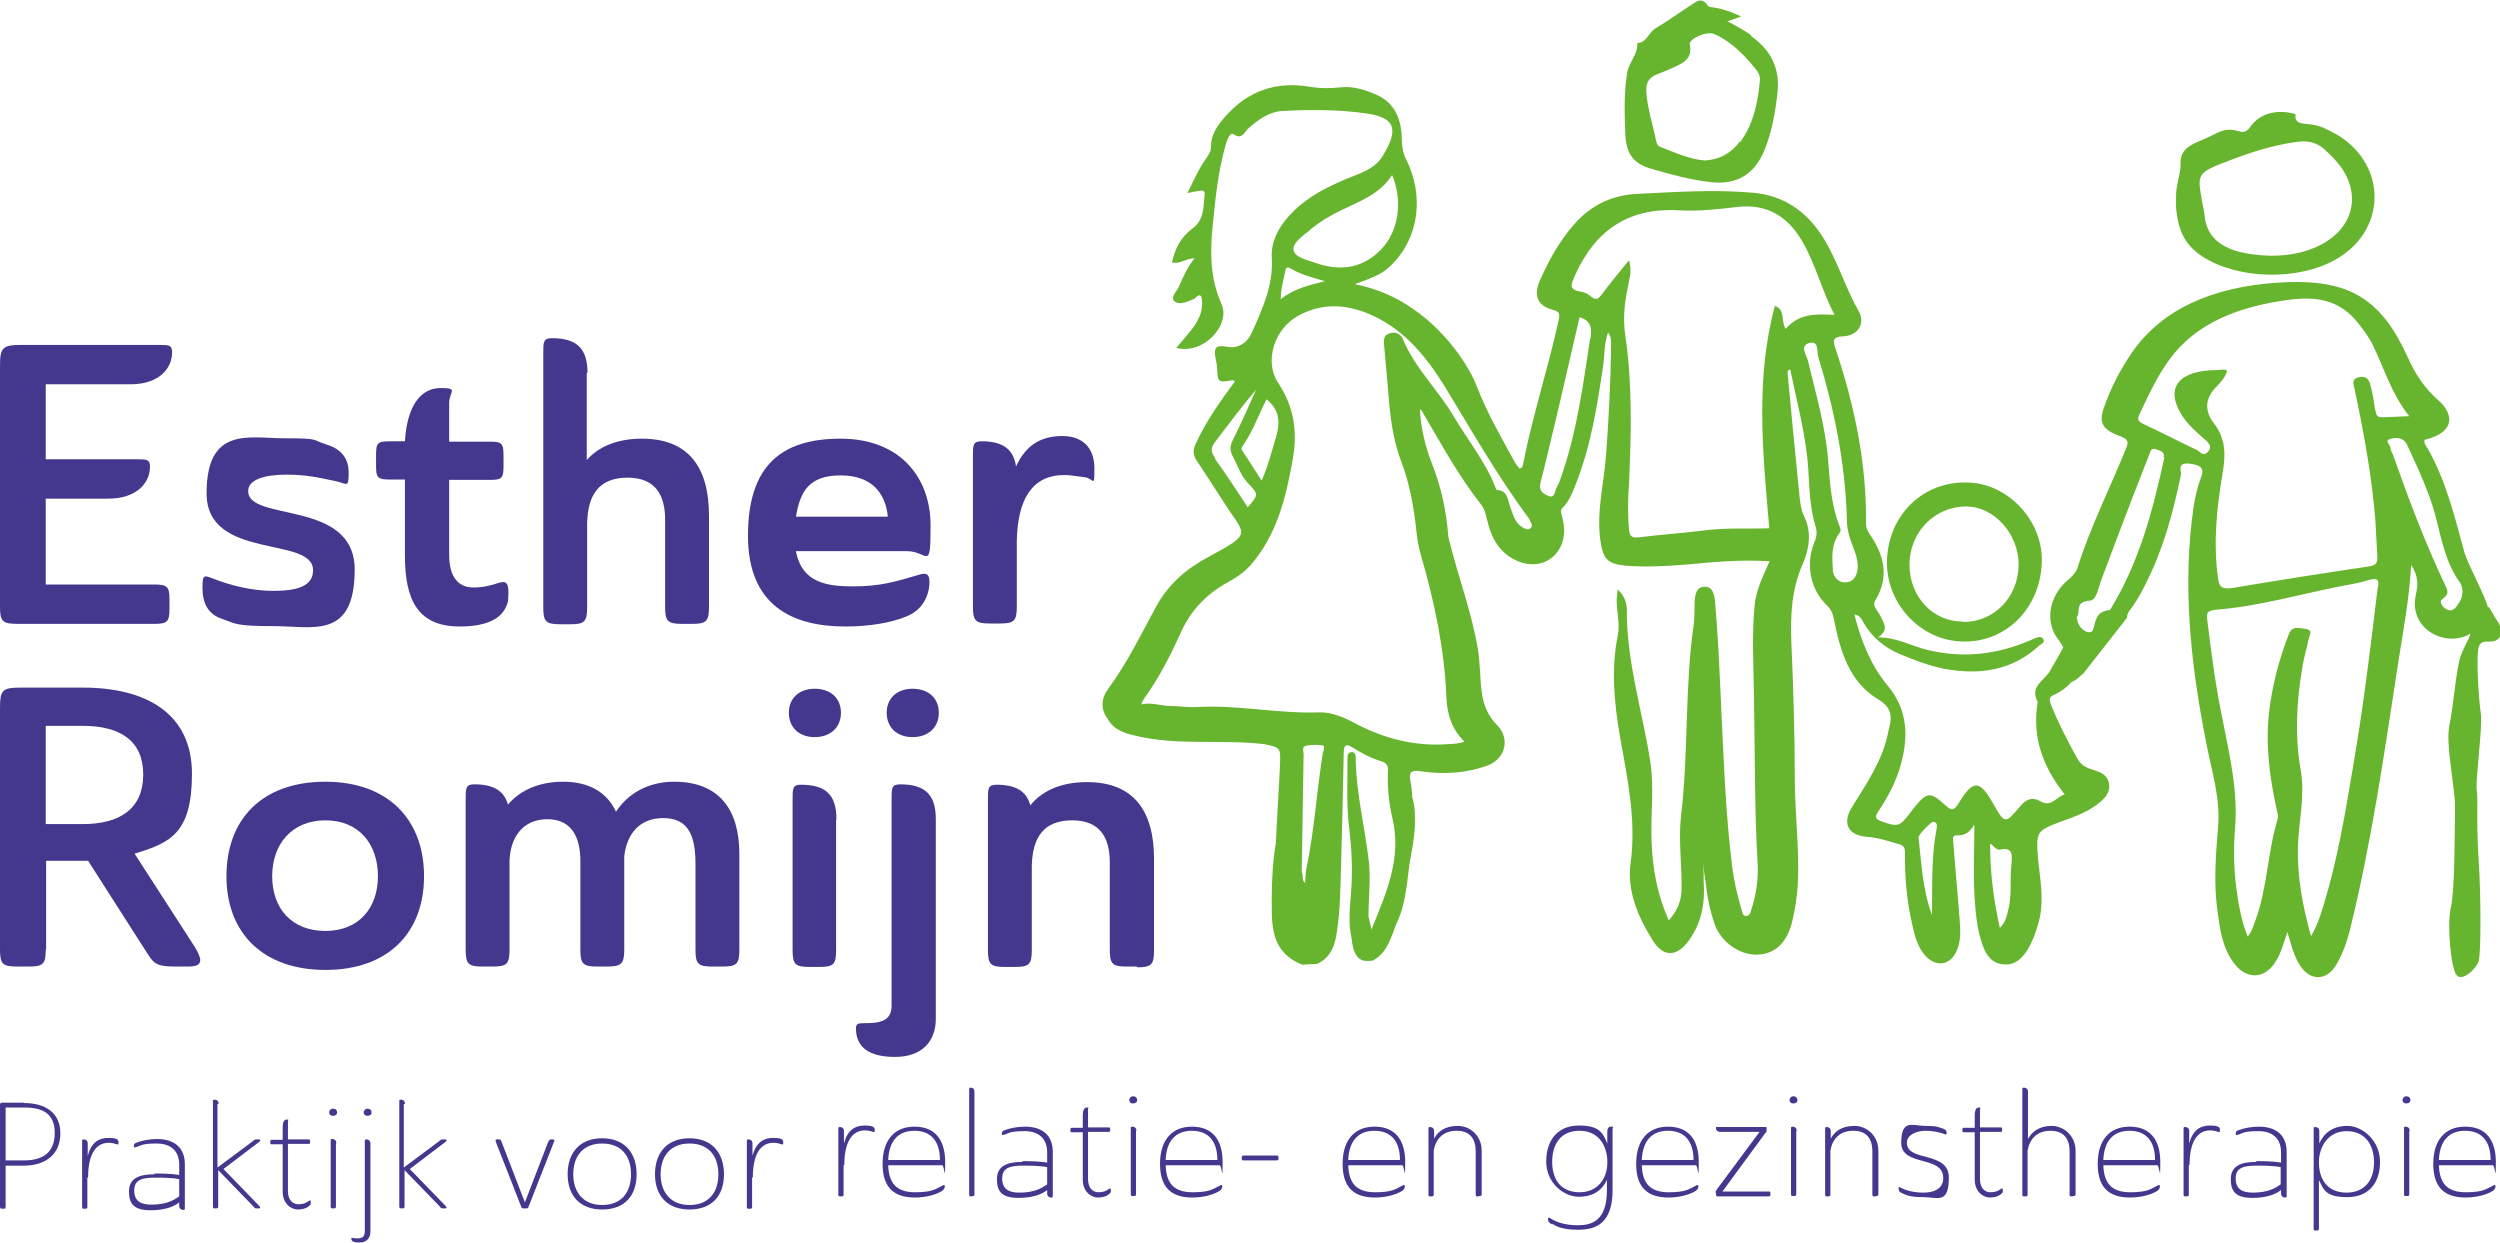 <?xml version="1.0" encoding="UTF-8"?>
<svg id="Laag_1" xmlns="http://www.w3.org/2000/svg" version="1.1" viewBox="0 0 666.8 331.5">
  <!-- Generator: Adobe Illustrator 30.0.0, SVG Export Plug-In . SVG Version: 2.1.1 Build 123)  -->
  <defs>
    <style>
      .st0 {
        fill: #44388e;
      }

      .st1 {
        fill: #67b42e;
      }
    </style>
  </defs>
  <path class="st0" d="M0,161.9v-64.4c0-4.7.7-5.5,5.5-5.5h36.8c2.8,0,3.6,0,3.6,2,0,4.2-3.4,8.5-11.1,8.5H12.2v20h24.2c2.7,0,3.6,0,3.6,2,0,4.2-3.4,8.5-11.2,8.5H12.2v22.9h29c3.4,0,4,.6,4,3.9v2.7c0,3.3-.6,3.9-4,3.9H4.6C.7,166.4,0,165.7,0,161.9"/>
  <path class="st0" d="M66.2,131c0,8.3,28.4,2.1,28.4,20.9s-11.2,15.1-21.6,15.1-10.2-.7-13.4-1.8c-4.3-1.3-5.6-4.5-5.6-8.5s.5-3.2,4.1-1.9c3.3,1.2,8.8,2.8,14.8,2.8s10.6-1.1,10.6-5.5c0-9.3-28.4-2.5-28.4-20.5s11.3-14.7,20.8-14.7,7.2.4,11,1.6c3.4,1,6.1,3.1,6.1,7.6s-.5,2.7-4.1,2.1c-3.9-.8-7-1.6-12.6-1.6s-10.1,1.3-10.1,4.3"/>
  <path class="st0" d="M119.8,107.6v10.2h10.9c3.1,0,3.6.4,3.6,3.7v2.8c0,3.2-.4,3.7-3.6,3.7h-10.9v20c0,7.7,4.1,8.7,6.5,8.7s4.6-.5,6.9-1.3c1.7-.4,2.4-.1,2.4,2.7s-.3,3-.9,4.3c-1.6,2.9-5.4,4.7-12.1,4.7-11.1,0-14.6-7-14.6-18.9v-20.3h-4c-3.3,0-3.7-.5-3.7-3.7v-2.8c0-3.3.4-3.7,3.7-3.7h4c.6-9.9,4.5-14.2,9.5-14.2s2.3.9,2.3,4"/>
  <path class="st0" d="M156.5,99.4v23.3c2.9-3.3,7.7-5.7,14.7-5.7,12.5,0,17.9,7.7,17.9,20.5v24.4c0,3.8-.7,4.5-4.5,4.5h-2.7c-3.8,0-4.5-.7-4.5-4.5v-23.3c0-6.3-2.4-11.2-10-11.2s-10.6,4.5-10.8,12.1v22.5c0,3.8-.7,4.5-4.5,4.5h-2.7c-3.8,0-4.5-.7-4.5-4.5v-67.8c0-3,0-4,2.3-4,6.7,0,9.5,2.8,9.5,9.3"/>
  <path class="st0" d="M212.3,147.1c1.6,8.2,8,9.3,15.2,9.3s11.2-1.2,17.6-3.1c2.2-.7,2.8,0,2.8,1.9,0,3.8-2,7.6-6.1,9.2-4,1.7-10,2.7-16.3,2.7-14.2,0-26-5.6-26-24.2s8.8-25.9,24.7-25.9,24,10.4,24,23.1-.7,6.9-6.3,6.9h-29.7ZM212.3,137.8h24.5c-.6-6.1-4.1-11-12.6-11s-10.8,4.4-11.9,11"/>
  <path class="st0" d="M271.2,144.4v17.4c0,3.8-.7,4.5-4.5,4.5h-2.7c-3.8,0-4.5-.7-4.5-4.5v-40.1c0-3,0-4,2.3-4,5.7,0,8.5,2.1,9.2,6.7,2.8-6.1,7.1-8.1,12.4-8.1s8.5,3.1,8.5,8.6-.2,2.7-2.5,2.4c-2.6-.3-3.8-.6-5.5-.6-8.7,0-12.5,6.6-12.7,17.6"/>
  <path class="st0" d="M12.2,253.3c0,3.8-.7,4.5-4.5,4.5h-3.2c-3.8,0-4.5-.7-4.5-4.5v-64.5c0-4.7.6-5.4,5.4-5.4h16.7c16.9,0,29.1,6.9,29.1,23s-6,18.4-15.3,21.3l16.2,25.1c.8,1.4,1.3,2.5,1.3,3.3,0,1.2-1,1.7-3.3,1.7h-2.9c-4.9,0-6-.4-7.9-3.5l-15.8-24.7h-11.2v23.6ZM12.2,193.5v26.3h9.9c10,0,16.1-4.2,16.1-13.2s-6.1-13-16.1-13h-9.9Z"/>
  <path class="st0" d="M86.8,208.5c16.6,0,26.3,10,26.3,25.2s-9.7,25-26.3,25-26.4-9.8-26.4-25,9.5-25.2,26.4-25.2M86.8,248.3c8.8,0,14-6,14-14.6s-5.1-14.9-14-14.9-14.2,6.3-14.2,14.9,5.2,14.6,14.2,14.6"/>
  <path class="st0" d="M135.4,214.7c3-3.6,7.9-6.2,14.8-6.2s11.7,2.8,14.1,8c3-4.6,8.3-8,15.5-8,12,0,17.4,7.4,17.4,19.3v25.5c0,3.8-.7,4.5-4.5,4.5h-2.7c-3.8,0-4.5-.7-4.5-4.5v-22.9c0-7.5-1.9-12.2-8.6-12.2s-9.8,4.7-10.4,10.2v24.9c0,3.8-.8,4.5-4.6,4.5h-2.6c-3.8,0-4.5-.7-4.5-4.5v-23.6c0-6.2-2.2-11.2-8.8-11.2s-9.9,4.9-10.1,11.1v23.7c0,3.8-.7,4.5-4.5,4.5h-2.7c-3.8,0-4.5-.7-4.5-4.5v-40.1c0-3,0-4,2.3-4,5.1,0,8,1.7,9,5.5"/>
  <path class="st0" d="M217.3,183.7c4.2,0,7,2.5,7,6.4s-2.8,6.5-7,6.5-6.9-2.6-6.9-6.5,2.8-6.4,6.9-6.4M223,218.6v34.8c0,3.8-.6,4.5-4.5,4.5h-2.6c-3.8,0-4.5-.7-4.5-4.5v-40.1c0-3,0-4,2.2-4,6.8,0,9.5,2.8,9.5,9.3"/>
  <path class="st0" d="M228.3,274.4c0-1.3.4-1.5,2.3-1.5,3.6,0,7.2-.3,7.2-4.6v-55.1c0-3,0-4,2.3-4,6.7,0,9.5,2.8,9.5,9.3v53.2c0,6.1-3.7,10.2-10.9,10.2s-10.4-2.8-10.4-7.6M243.4,183.7c4.2,0,7,2.5,7,6.4s-2.8,6.5-7,6.5-6.9-2.6-6.9-6.5,2.8-6.4,6.9-6.4"/>
  <path class="st0" d="M303.2,257.8h-2.7c-3.8,0-4.5-.7-4.5-4.5v-23.3c0-6.3-2.4-11.2-10-11.2s-10.6,4.5-10.8,12.1v22.5c0,3.8-.7,4.5-4.5,4.5h-2.7c-3.8,0-4.5-.7-4.5-4.5v-40.1c0-3,0-4,2.3-4,5.1,0,8,1.7,9,5.5,2.9-3.6,7.8-6.2,15.1-6.2,12.5,0,17.9,7.7,17.9,20.5v24.4c0,3.8-.7,4.5-4.5,4.5"/>
  <path class="st0" d="M6.4,294.2c5.6,0,9.7,2.5,9.7,8.1s-4,8.6-9.7,8.6H1.5v10.9c0,.4,0,.6-.5.6h-.4c-.4,0-.6-.1-.6-.6v-27.1c0-.4.1-.6.6-.6h5.9ZM1.5,295.4v14.1h5c4.9,0,8.1-2.1,8.1-7.3s-3.2-6.8-8.1-6.8H1.5Z"/>
  <path class="st0" d="M23.3,314.1v7.7c0,.5-.1.6-.6.6h-.2c-.5,0-.6,0-.6-.6v-17.3c0-.4,0-.6.3-.6.8,0,1.2.4,1.2,1.1v3.3c.9-3.5,2.9-4.8,5.5-4.8s2.7.6,2.7,1.2,0,.6-.4.5c-.7-.2-1.3-.4-2.2-.4-3.7,0-5.5,3.5-5.5,9.2"/>
  <path class="st0" d="M41.2,313c1.6,0,4.5,0,6.6.4v-2.7c0-3.6-2.1-5.7-6-5.7s-4.1.5-5.3.9c-.8.2-.8.2-.8-.1,0-.7.2-.9.9-1.1,1.3-.5,3.3-.9,5.3-.9,4.8,0,7.4,2.5,7.4,6.7v11.6c0,.4,0,.6-.3.6-.8,0-1.2-.4-1.2-1.1v-.9c-1,.8-3.2,2.1-7.6,2.1s-5.8-1.6-5.8-5,2.5-4.6,6.8-4.6M47.8,314.5c-2-.4-4.8-.4-6.4-.4-3.4,0-5.6.5-5.6,3.4s1.8,3.8,4.6,3.8c4.3,0,6.2-1.4,7.4-2.2v-4.6Z"/>
  <path class="st0" d="M58,294.5v16.9l9.4-7c.4-.4.6-.5,1-.5h.6c.4,0,.6.2.2.6l-9.6,7.3,9.6,9.9c.3.4.3.6-.2.6h-.5c-.4,0-.6,0-.8-.4l-9.5-9.8v9.6c0,.5-.1.6-.6.6h-.2c-.5,0-.6,0-.6-.6v-27.8c0-.4,0-.6.3-.6.8,0,1.2.4,1.2,1.1"/>
  <path class="st0" d="M76.8,299.1v4.8h5.4c.4,0,.5,0,.5.5v.2c0,.5-.1.5-.5.5h-5.4v12.6c0,2.5,1.4,3.5,2.8,3.5s2.1-.4,2.8-.9c.3-.2.5-.2.5.3s0,.6-.2.8c-.6.7-1.7,1.2-3.3,1.2s-4-1.4-4-4.8v-12.6h-2.8c-.4,0-.5,0-.5-.5v-.2c0-.4.1-.5.5-.5h2.8v-3.2c0-1.6.4-2.2,1.1-2.2s.3,0,.3.6"/>
  <path class="st0" d="M88.8,295.7c.7,0,1.1.4,1.1,1s-.4.9-1.1.9-1-.4-1-.9.4-1,1-1M89.6,305v16.7c0,.5-.1.6-.6.6h-.2c-.5,0-.6,0-.6-.6v-17.3c0-.4,0-.6.3-.6.8,0,1.2.4,1.2,1.1"/>
  <path class="st0" d="M93.7,330.4c0-.5.2-.1,1.6-.1s2-.5,2-2v-23.8c0-.4,0-.6.3-.6.8,0,1.2.4,1.2,1.1v23.4c0,1.8-1,3-2.8,3s-2.3-.3-2.3-1.1M98,295.7c.7,0,1.1.4,1.1,1s-.4.9-1.1.9-1-.4-1-.9.5-1,1-1"/>
  <path class="st0" d="M107.7,294.5v16.9l9.4-7c.4-.4.6-.5,1-.5h.6c.4,0,.6.2.2.6l-9.6,7.3,9.6,9.9c.3.4.3.6-.2.6h-.5c-.4,0-.6,0-.8-.4l-9.5-9.8v9.6c0,.5-.1.6-.6.6h-.2c-.5,0-.6,0-.6-.6v-27.8c0-.4,0-.6.3-.6.8,0,1.2.4,1.2,1.1"/>
  <path class="st0" d="M146.2,304.6c.3-.6.4-.7.9-.7h.3c.5,0,.6.2.3.8l-6.7,17.1c-.1.4-.2.5-.7.5h-.6c-.4,0-.6-.1-.7-.5l-6.7-17.1c-.2-.6-.2-.8.3-.8h.4c.4,0,.6,0,.8.7l6.2,16.1,6.2-16.1Z"/>
  <path class="st0" d="M160.6,303.6c5.9,0,9.2,3.8,9.2,9.6s-3.3,9.4-9.2,9.4-9.2-3.7-9.2-9.4,3.2-9.6,9.2-9.6M160.6,321.4c5.1,0,7.7-3.3,7.7-8.2s-2.6-8.2-7.7-8.2-7.7,3.4-7.7,8.2,2.7,8.2,7.7,8.2"/>
  <path class="st0" d="M183.9,303.6c5.9,0,9.2,3.8,9.2,9.6s-3.3,9.4-9.2,9.4-9.2-3.7-9.2-9.4,3.2-9.6,9.2-9.6M183.9,321.4c5.1,0,7.7-3.3,7.7-8.2s-2.6-8.2-7.7-8.2-7.7,3.4-7.7,8.2,2.7,8.2,7.7,8.2"/>
  <path class="st0" d="M200.6,314.1v7.7c0,.5-.1.6-.6.6h-.2c-.5,0-.6,0-.6-.6v-17.3c0-.4,0-.6.3-.6.8,0,1.2.4,1.2,1.1v3.3c.9-3.5,2.9-4.8,5.5-4.8s2.7.6,2.7,1.2,0,.6-.4.5c-.7-.2-1.3-.4-2.2-.4-3.7,0-5.5,3.5-5.5,9.2"/>
  <path class="st0" d="M225,310.8v7.7c0,.5-.1.6-.6.6h-.2c-.5,0-.6,0-.6-.6v-17.3c0-.4,0-.6.3-.6.8,0,1.2.4,1.2,1.1v3.3c.9-3.5,2.9-4.8,5.5-4.8s2.7.6,2.7,1.2,0,.6-.4.5c-.7-.2-1.3-.4-2.2-.4-3.7,0-5.5,3.5-5.5,9.2"/>
  <path class="st0" d="M236.9,310.6c.1,5.2,2.4,7.4,7.2,7.4s5.6-1,7.3-1.8c.4-.2.6-.2.6.2s-.2,1-1,1.4c-1.4.8-3.9,1.6-7,1.6-5.8,0-8.6-2.9-8.6-9s3-9.9,8.5-9.9,8.2,3.5,8.2,9.5-.2.8-.8.8h-14.4ZM236.9,309.4h13.8c0-4.9-2.3-7.8-6.8-7.8s-6.8,2.9-7,7.8"/>
  <path class="st0" d="M259.3,319.1h-.2c-.5,0-.6,0-.6-.6v-27.8c0-.4,0-.6.3-.6.8,0,1.1.4,1.1,1.1v27.2c0,.5,0,.6-.6.6"/>
  <path class="st0" d="M272.7,309.7c1.6,0,4.5,0,6.6.4v-2.7c0-3.6-2.1-5.7-6-5.7s-4.1.5-5.3.9c-.8.2-.8.2-.8-.1,0-.7.2-.9.9-1.1,1.3-.5,3.3-.9,5.3-.9,4.8,0,7.4,2.5,7.4,6.7v11.6c0,.4,0,.6-.3.6-.8,0-1.2-.4-1.2-1.1v-.9c-1,.8-3.2,2.1-7.6,2.1s-5.8-1.6-5.8-5,2.5-4.6,6.8-4.6M279.3,311.3c-2-.4-4.8-.4-6.4-.4-3.4,0-5.6.5-5.6,3.4s1.8,3.8,4.6,3.8c4.3,0,6.2-1.4,7.4-2.2v-4.6Z"/>
  <path class="st0" d="M290.2,295.9v4.8h5.4c.4,0,.5,0,.5.5v.2c0,.5-.1.5-.5.5h-5.4v12.6c0,2.5,1.4,3.5,2.8,3.5s2.1-.4,2.8-.9c.3-.2.5-.2.5.3s0,.6-.2.8c-.6.7-1.7,1.2-3.3,1.2s-4-1.4-4-4.8v-12.6h-2.8c-.4,0-.5,0-.5-.5v-.2c0-.4.1-.5.5-.5h2.8v-3.2c0-1.6.4-2.2,1.1-2.2s.3,0,.3.6"/>
  <path class="st0" d="M302.2,292.4c.7,0,1.1.4,1.1,1s-.4.9-1.1.9-1-.4-1-.9.4-1,1-1M303,301.7v16.7c0,.5-.1.6-.6.6h-.2c-.5,0-.6,0-.6-.6v-17.3c0-.4,0-.6.3-.6.8,0,1.2.4,1.2,1.1"/>
  <path class="st0" d="M310.9,310.6c.1,5.2,2.4,7.4,7.2,7.4s5.6-1,7.3-1.8c.4-.2.6-.2.6.2s-.2,1-1,1.4c-1.4.8-3.9,1.6-7,1.6-5.8,0-8.6-2.9-8.6-9s3-9.9,8.5-9.9,8.2,3.5,8.2,9.5-.2.8-.8.8h-14.4ZM310.9,309.4h13.8c0-4.9-2.3-7.8-6.8-7.8s-6.8,2.9-7,7.8"/>
  <path class="st0" d="M341,308.8v.2c0,.4-.1.5-.7.5h-8.4c-.6,0-.7,0-.7-.5v-.2c0-.5.1-.6.7-.6h8.4c.6,0,.7,0,.7.6"/>
  <path class="st0" d="M359.6,310.6c.1,5.2,2.4,7.4,7.2,7.4s5.6-1,7.3-1.8c.4-.2.6-.2.6.2s-.2,1-1,1.4c-1.4.8-3.9,1.6-7,1.6-5.8,0-8.6-2.9-8.6-9s3-9.9,8.5-9.9,8.2,3.5,8.2,9.5-.2.8-.8.8h-14.4ZM359.6,309.4h13.8c0-4.9-2.3-7.8-6.8-7.8s-6.8,2.9-7,7.8"/>
  <path class="st0" d="M394.4,319.1h-.2c-.5,0-.6,0-.6-.6v-11.4c0-3.2-1.4-5.5-5.1-5.5s-5.6,2.3-6.1,5.3v11.6c0,.5-.1.6-.6.6h-.2c-.5,0-.6,0-.6-.6v-17.3c0-.4,0-.6.3-.6.8,0,1.2.4,1.2,1.1v2c1-1.9,2.9-3.4,6.3-3.4s6.4,2.7,6.4,6.6v11.5c0,.5-.1.6-.6.6"/>
  <path class="st0" d="M414,326.6c-.9-.5-1.1-.8-1.1-1.4s.2-.5.7-.2c1.3.8,3.5,1.8,7.2,1.8s7.8-1.1,7.8-9.4v-2.7c-1.2,2.6-3.5,4.5-7.5,4.5s-8.7-3.7-8.7-9.4,3.1-9.6,8.7-9.6,6.4,2,7.6,4.8v-3.1c0-1,.3-1.4,1.1-1.4s.3.1.3.8v16.2c0,9.1-4.8,10.5-9.2,10.5s-5.9-1-6.9-1.6M428.7,310.4v-1c-.2-4-2.4-7.8-7.4-7.8s-7.3,3.5-7.3,8.3,2.4,8.1,7.3,8.1,7.3-3.7,7.4-7.6"/>
  <path class="st0" d="M437.9,310.6c.1,5.2,2.4,7.4,7.2,7.4s5.6-1,7.3-1.8c.4-.2.6-.2.6.2s-.2,1-1,1.4c-1.4.8-3.9,1.6-7,1.6-5.8,0-8.6-2.9-8.6-9s3-9.9,8.5-9.9,8.2,3.5,8.2,9.5-.2.8-.8.8h-14.4ZM437.9,309.4h13.8c0-4.9-2.3-7.8-6.8-7.8s-6.8,2.9-7,7.8"/>
  <path class="st0" d="M457.6,318.2c0-.4,0-.6.2-.8l11.5-15.5h-10.3c-1,0-1.3-.5-1.3-1s0-.3.4-.3h12.7c.4,0,.4,0,.4.4v.2c0,.3,0,.6-.2.8l-11.6,15.8h12.1c.6,0,.7,0,.7.4v.4c0,.4,0,.5-.7.5h-13.1c-.6,0-.7,0-.7-.5v-.4Z"/>
  <path class="st0" d="M478.3,292.4c.7,0,1.1.4,1.1,1s-.4.9-1.1.9-1-.4-1-.9.4-1,1-1M479.1,301.7v16.7c0,.5-.1.6-.6.6h-.2c-.5,0-.6,0-.6-.6v-17.3c0-.4,0-.6.3-.6.8,0,1.2.4,1.2,1.1"/>
  <path class="st0" d="M500.2,319.1h-.2c-.5,0-.6,0-.6-.6v-11.4c0-3.2-1.4-5.5-5.1-5.5s-5.6,2.3-6.1,5.3v11.6c0,.5-.1.6-.6.6h-.2c-.5,0-.6,0-.6-.6v-17.3c0-.4,0-.6.3-.6.8,0,1.2.4,1.2,1.1v2c1-1.9,2.9-3.4,6.3-3.4s6.4,2.7,6.4,6.6v11.5c0,.5-.1.6-.6.6"/>
  <path class="st0" d="M508.6,304.8c0,5.2,11.2,2.1,11.2,9.3s-3.1,5.2-6.7,5.2-4.6-.5-5.9-1.1c-.6-.3-.8-.6-.8-1.2s0-.5.8-.1c1.4.7,3.5,1.2,5.8,1.2s5.3-.7,5.3-3.9c0-6.2-11.2-2.9-11.2-9.4s3.1-4.5,6.4-4.5,3.3.3,4.7.7c.8.3,1,.6,1,1.2s-.2.4-.8.2c-1-.3-2.5-.8-4.8-.8s-5,1-5,3.2"/>
  <path class="st0" d="M528.1,295.9v4.8h5.4c.4,0,.5,0,.5.5v.2c0,.5-.1.5-.5.5h-5.4v12.6c0,2.5,1.4,3.5,2.8,3.5s2.1-.4,2.8-.9c.3-.2.5-.2.5.3s0,.6-.2.8c-.6.7-1.7,1.2-3.3,1.2s-4-1.4-4-4.8v-12.6h-2.8c-.4,0-.5,0-.5-.5v-.2c0-.4.1-.5.5-.5h2.8v-3.2c0-1.6.4-2.2,1.1-2.2s.3,0,.3.6"/>
  <path class="st0" d="M552.8,319.1h-.2c-.5,0-.6,0-.6-.6v-11.4c0-3.2-1.4-5.5-5.1-5.5s-5.6,2.3-6.1,5.3v11.6c0,.5-.1.6-.6.6h-.2c-.5,0-.6,0-.6-.6v-27.8c0-.4,0-.6.3-.6.8,0,1.2.4,1.2,1.1v12.6c1-1.9,3-3.5,6.3-3.5s6.4,2.7,6.4,6.6v11.5c0,.5-.1.6-.6.6"/>
  <path class="st0" d="M561,310.6c.1,5.2,2.4,7.4,7.2,7.4s5.6-1,7.3-1.8c.4-.2.6-.2.6.2s-.2,1-1,1.4c-1.4.8-3.9,1.6-7,1.6-5.8,0-8.6-2.9-8.6-9s3-9.9,8.5-9.9,8.2,3.5,8.2,9.5-.2.8-.8.8h-14.4ZM561,309.4h13.8c0-4.9-2.3-7.8-6.8-7.8s-6.8,2.9-7,7.8"/>
  <path class="st0" d="M583.8,310.8v7.7c0,.5-.1.6-.6.6h-.2c-.5,0-.6,0-.6-.6v-17.3c0-.4,0-.6.3-.6.8,0,1.2.4,1.2,1.1v3.3c.9-3.5,2.9-4.8,5.5-4.8s2.7.6,2.7,1.2,0,.6-.4.5c-.7-.2-1.3-.4-2.2-.4-3.7,0-5.5,3.5-5.5,9.2"/>
  <path class="st0" d="M601.8,309.7c1.6,0,4.5,0,6.6.4v-2.7c0-3.6-2.1-5.7-6-5.7s-4.1.5-5.3.9c-.8.2-.8.2-.8-.1,0-.7.2-.9.9-1.1,1.3-.5,3.3-.9,5.3-.9,4.8,0,7.4,2.5,7.4,6.7v11.6c0,.4,0,.6-.3.6-.8,0-1.2-.4-1.2-1.1v-.9c-1,.8-3.2,2.1-7.6,2.1s-5.8-1.6-5.8-5,2.5-4.6,6.8-4.6M608.3,311.3c-2-.4-4.8-.4-6.4-.4-3.4,0-5.6.5-5.6,3.4s1.8,3.8,4.6,3.8c4.3,0,6.2-1.4,7.4-2.2v-4.6Z"/>
  <path class="st0" d="M618.5,315v12.6c0,.5-.1.6-.6.6h-.2c-.5,0-.6,0-.6-.6v-26.4c0-.4,0-.6.3-.6.8,0,1.2.4,1.2,1.1v3.3c1.2-2.7,3.5-4.7,7.5-4.7s8.7,3.9,8.7,9.6-3.1,9.4-8.7,9.4-6.3-1.8-7.5-4.4M625.8,318.1c5,0,7.4-3.4,7.4-8.1s-2.4-8.3-7.3-8.3-7.4,4.1-7.4,8.3,2,8.1,7.4,8.1"/>
  <path class="st0" d="M641.8,292.4c.7,0,1.1.4,1.1,1s-.4.9-1.1.9-1-.4-1-.9.4-1,1-1M642.6,301.7v16.7c0,.5-.1.6-.6.6h-.2c-.5,0-.6,0-.6-.6v-17.3c0-.4,0-.6.3-.6.8,0,1.2.4,1.2,1.1"/>
  <path class="st0" d="M650.5,310.6c.1,5.2,2.4,7.4,7.2,7.4s5.6-1,7.3-1.8c.4-.2.6-.2.6.2s-.2,1-1,1.4c-1.4.8-3.9,1.6-7,1.6-5.8,0-8.6-2.9-8.6-9s3-9.9,8.5-9.9,8.2,3.5,8.2,9.5-.2.8-.8.8h-14.4ZM650.5,309.4h13.8c0-4.9-2.3-7.8-6.8-7.8s-6.8,2.9-7,7.8"/>
  <path class="st1" d="M467.1,9.4c-1.9-1.3-3.9-2.5-6.4-3.7,1.4-.5,2.3-.8,3.7-1.3-2.5-1.2-4.5-1.9-6.7-2.3-.8-.2-1.9-.1-2.2-.6-1.7-2.5-3.1-1-4.7,0-3.1,2-6.1,4.2-9.3,6.1-1.8,1.1-2.3,3.8-4.8,3.9.2,3-2.2,5-2.7,7.9-.9,5.5-.7,11-.5,16.5.3,5.3,2.2,7.8,7.2,9.2,5.2,1.5,10.3,2.9,15.7,3.5,6.8.7,11.5-2,14.2-8.5,2-4.9,2.9-10.1,3.5-15.4.7-6.6-1.9-11.5-7.1-15.1M464,37.8c-2.3,3.1-5.4,4.8-9.3,5-4.1-.3-7.9-2.1-11.8-3.6-.6-.2-1-.7-1.1-1.3-.9-4.5-2.4-8.9-2.7-13.5-.1-2.2.6-3.7,2.7-4.5,1.8-.7,3.5-1.4,5.2-2.2,2.4-1.1,4.4-2.4,3.7-5.8-.3-1.6,4.5-3.7,6.6-2.8,4.8,2.2,8.3,5.9,11.5,10,.4.6.7,1.6.6,2.3-.5,5.9-1.7,11.6-5.2,16.4"/>
  <path class="st1" d="M525,128.7c-11.9-.5-21.3,8.5-21.7,20.7-.4,11.4,8.8,21.4,20,21.7,11.7.4,20.9-8.8,21.3-21.2.3-10.9-8.8-20.8-19.5-21.2M523.6,165.8c-8.1,0-14.3-6.6-14.3-15.2,0-8.7,6.8-15.6,15.2-15.5,7.4,0,14,7.4,13.9,15.6-.1,8.6-6.5,15.2-14.8,15.2"/>
  <path class="st1" d="M620.1,34.2c-.8-.3-1.7-.6-2.5-.8-2.2-.6-5.9.2-5.3-2.9,0-.1-.9-.3-1.4-.4-4.4-.8-8,.4-10.3,3.2-.8,1-1.5,2.4-3.5,1.7-3-1-4.9,0-7.1,1.1-3.7,2-8.6,2.6-8.4,7.5.1,2.6-1.2,5.6-1.2,8.5,0,1.1,0,2.3,0,3.4.5,4.8,1.6,9.4,7,12.9,9.6,6.2,25.6,6.5,35.6.8,14.8-8.4,13.6-28-2.9-34.9M605.3,68.2c-8.8-.3-16.6-2.5-17.3-10.8-.1-1.3-.5-2.6-.7-3.9-1.3-7.3-1.3-7.4,7.6-10.8,5.5-2.1,11.1-3.9,17.3-4.8,3.1-.5,5.5,0,7.5,1.7,4.4,3.8,7.4,7.9,7.6,13,.4,9.1-9.1,15.8-21.9,15.6"/>
  <path class="st1" d="M349.5,61.2c2.6-2.1,5.4-3.8,8.4-5.2,4.9-2.4,10.1-4.2,13.4-9.3,2.9,6.8,1.8,14.9-2.9,19.8-5,5.2-11.1,5.9-17.6,3.6-2.2-.8-5.5-1.4-5.8-3.5-.2-1.9,2.6-3.8,4.5-5.3M342.8,72.3c.2-1.4.9-1,1.6-.6,2.7,1.6,5.6,2.3,9,3.3-4.2,1.1-8.2,1.9-11.8,4.8,0-3,.8-5.2,1.2-7.5M340.2,117c-1.1,3.7-2,7.4-3.7,11.2-1.8-2.8-3.4-5.4-5.1-7.9-.5-.7-.1-1.2.2-1.6,2.6-3.7,4.1-8.1,6.2-12.2,3.8,3,3.6,6.7,2.4,10.6M324.2,122.3c-1.2-1.6-1.4-2.7-.2-4.3,3.6-4.7,7.1-9.5,11-14-2,4.5-4,9-6.2,13.4-.8,1.6-.8,2.8,0,4.3,1.3,2.4,2.1,5.1,4,7.1,2.9,3.1,3,3,0,6.5-3-4.5-5.8-8.9-8.8-13M352.9,200.3c-1.7,10.5-2.3,21.1-4.5,31.6-.2,1.2-.2,2.4-.3,3.6-1-.7-.4-2-.9-2.9,0,0,0,0,0,0h0c.2-10.6.3-21,.5-31.4,0-.8-.6-2.1.7-2.3,1.4-.3,2.9-.3,4.4-.1.5,0,.3,1.1.2,1.7M408.2,140.9c-.7.6-1.5.1-2.2-.3-2-1.2-2.4-3.4-3.2-5.4-.7-1.8-.6-4.3-3.4-4.5-.4,0-.4-.3-.5-.6-2.7-7-7.5-12.8-11.2-19.1-4.2-7.1-10.3-12.8-13.5-20.5-.6-1.5-2.2-2.2-3.8-1.5-1.6.6-1.3,2.1-1.2,3.4.3,3.8.7,7.5,1,11.3.5,6.4,1.1,12.9,3.4,19,2.4,6.2,3.5,12.6,4.2,19.1.2,2.1.6,4.3,1.2,6.3,3.6,12.5,6.3,25.1,6.8,38.2.2,4.2,1.5,8.4,4.8,11.5-1.5.6-3.1.6-4.7.7-8.8.6-17-1.6-24.7-5.7-3-1.6-6.1-2.9-9.4-2.8-11,.4-21.8-2.1-32.8-1.4-2.3.1-4.6-.3-6.8-.3-2.6,0-5.2-1.1-7.8-.4.2-.7.5-1.2.9-1.8,3.9-5.4,6.9-11.3,9.6-17.3,2.7-6,6.9-10.4,12.6-13.5,2.2-1.2,4.3-2.6,6-4.5,7-8,9.5-18,11.3-28.3,1.3-7.3.4-13.9-3.9-20.4-3.9-5.9-.8-14.6,5.4-17.9,6.7-3.7,13.5-3,20.1.1,8.3,3.9,14,10.8,18.9,18.7,7.2,11.8,14,23.8,22.2,34.9.2.2.4.5.5.8.3.7,1,1.5.2,2.2M424.1,90.4c-1.8,11.9-3.4,23.9-7.2,35.3-.5,1.5-1,3.1-1.8,4.5-.4.9-.4,2.9-2.3,2-1.3-.6-2.5-1.4-1.9-3.5,1.7-6.6,3.2-13.3,4.8-19.9,1.9-8,3.7-16.1,5.6-24.2,3.2,1,3.3,3,2.9,5.8M476.2,87.6c-1.2-2,0-5.1-2.8-6-5.3,19.6-3.2,39.4-1.5,59.3-5.7.2-11.6-.2-17.5.6-5.7.7-11.5,1.1-17.2,1.8-1.7.2-2.5,0-2.7-2-.4-4.2-.3-8.4,0-12.6.6-13.1.9-26.3-1-39.2-.8-5.2,0-9.8,1-14.6.4-1.7.6-3.3,0-5.5-2.7,3.3-5.1,6.2-7.4,9.3-.9,1.1-1.4,1.4-2.6.5-.8-.7-1.9-1.3-2.9-1.4-3.4-.6-2.5-2-1.5-4.4,5.5-12.2,14.5-18.1,27.8-17.3,5.1.3,10.3-.3,15.5-.9,7.8-.9,13.3,2.4,17.2,9,3.6,6.1,5.2,13,8.7,19.8-5-.3-9.5-.4-13,3.7M488.9,152.1c-.3-3.4-.5-6.9,1.7-9.9.5-.6.3-1.2.1-1.7-2.3-5.7-2.6-11.7-3.1-17.7-.7-9.1-3.3-17.8-5.4-26.6-.3-1.5-2.3-3.9.3-4.7,2.8-.8,2,2.4,2.5,3.8,4.3,14.1,7.2,28.5,7.6,43.3,0,2.7.8,5.2,1.8,7.7.6,1.5,1.1,3.1,1.1,4.9-.1,1.9-.8,3.9-3,4.1-2.1.3-3.5-1.4-3.7-3.3M577.3,121.9c-3,13.8-6.5,27.5-14.1,40.1-.1.2-.3.7-.5.7-3.8.4-3.7,3-4.4,5.2-.3.9-1.3.9-2.2.4-1.4-.8-2-2.1-2.2-3.7,1.2-1.2-.8-4.1,3.5-4.4,1.7-.1,2.2-3,2.8-4.8,2.8-7.5,5.6-15,8.5-22.5,1.5-3.9,3.1-7.9,4.6-11.8.3-.8.4-1.8,2-1.2,1.2.4,2.1.8,1.8,2M634.2,156.6c-1.9,15.8-3.8,31.6-6.5,47.3-2.1,12.6-4.2,25.3-8,37.7-.8,2.6-1.6,5.1-3.3,8.1-2.3-8.2-3.7-15.9-3.5-23.9.2-6.7,1.9-13.4.8-20-1.7-9.5-1.2-19,.5-28.5.4-2.3,1.1-4.6,1.6-7,.2-1,1.3-2.3-1.1-2.6-1.8-.2-3.3-.8-4.2,1.4-2.7,6.9-4.5,13.9-5.3,21-1,8.8.2,17.5,2.1,26.1.2.7.4,1.5.2,2.2-2.7,8.9-2.7,18.2-5.9,27-.5,1.4-.9,2.9-2.1,4.4-1.7-4.2-2.4-8.4-3-12.7-.7-5.2-.8-10.6-.4-15.8.9-9.8-1.3-19.3-3.2-28.9-1.9-9-3.1-18.1-4.2-27.2-.2-1.7,0-2.4,2.5-2.6,11.5-.9,22.5-4.2,33.9-6.4,2.3-.4,4.5-.8,6.7-1.5,2.5-.7,2.7.1,2.5,1.8M633.5,109.4c-.3-2.1-.6-4.3-1.2-6.4-.3-1.3-.8-2.9-3.1-2.4-2.1.4-1.5,1.9-1.2,3.1,2.5,11.8,4.7,23.7,5.6,35.7.2,3.1.3,6.2.5,9.3,0,1.4-.3,2.1-2.4,2.4-12.1,1.8-24.2,3.7-36.1,5.7-3,.5-3.7-.3-4-2.5-1.3-9.4-.4-18.7,1.2-28,.8-4.7,1-9.1-2.3-13.4-2.5-3.2-2.5-6.6.7-9.8,1.2-1.2,2.4-2.6,2.8-4.2-.8-.6-1.7-.2-2.5-.2-10.3,0-14.1,4.6-9.7,11.8,1.6,2.7,4.2,4.9,6.7,7.1,1.2,1.1,1.3,2,.3,3-1.3,1.3-2.1-.3-2.9-.6-4.7-2.2-9.2-4.6-14-6.8-1.3-.6-2-1.1-1.4-2.4,2.4-5.1,4.7-10.2,8.2-15,7-9.5,18.1-14.1,32.3-15.9,8.6-1.1,13.9,1.2,17.9,6.2,1.5,1.9,3,3.9,4,6,3.1,6.3,4.9,12.9,9.7,18.9-2.7.1-4.9.2-7,.3-1.8.1-1.8-.8-2-1.8M655.5,161.4c-.7.9-1.5,1.9-3,1.1-1.2-.7-2.1-2.1-1-2.8,2.2-1.5,1-2.8.5-4-5.3-11.2-9.6-22.7-13.7-34.3-.2-.6-.7-1.2-.7-1.9,0-.9-1.9-2,.2-2.5,1.7-.4,3.3-.2,4.2,1.6,3,6.5,6.1,13,7.8,19.8,1.5,5.9,2.6,11.9,6.4,17.1.5.7.5,1.8.6,2,0,1.9-.6,2.9-1.4,3.9M664.4,162.9c-.3-.7-.6-1-.9-1.1-.4-2.3-5.5-11.8-6.2-14.5-2.6-9.4-4.8-18.9-9.8-27.7-.4-.7-1.1-1.4-.8-2.3,6.5-1.5,8.4-5.3,4.7-9.5-.3-.3-.5-.6-.9-.9-3.9-3.4-6.4-7.3-8.3-11.6-1.1-2.4-2.3-4.7-3.7-7-6.7-10.5-15.4-14-31.2-12.9-17.2,1.2-30.5,7-38.5,18.4-3.3,4.8-5.9,9.8-7.7,15.1-1.3,3.8-.4,5.7,4.3,7.4,2.2.8,2.4,1.6,1.7,3.2-4.3,10.7-9.6,21.1-13,32-.4,1.2-1.3,2.1-2.3,3-3.5,2.8-5.3,7-4.9,10.9.1,1.2.5,2.4,1,3.5.3.6.7,1.1,1.1,1.7.6.8,1,1.4,1.3,2.1-1.1,2.1-2.3,4.1-3.5,6.2-1.4,2.6-5.6,4.1-3.3,8.3-1.6,9.4,1.4,17.4,7.2,24.7-2.1.5-3.6,3.5-6.3,1.9-2.4-1.4-4.1-.6-5.7,1.4-3.9,4.6-4,4.6-7.1-.9-3.6-6.3-5.3-6.4-9.1-.2-1.2,1.9-1.8,2.4-3.6.7-4.2-3.8-4.9-3.6-8.6.9-.3.4-.6.8-.9,1.2-2.7,3.6-3.3,3.7-7.5,2.2-1.6-.6-2-1.1-.9-2.7,3.1-4.6,5.5-9.5,6.6-15,1.4-6.8.5-13-4.1-18.5-4.5-5.4-7.1-11.9-8.9-19,1.5.2,1.9,1.2,2.4,2.1,2.3,4,5.6,6.7,9.8,8.5,3.9,1.6,7.8,3.1,11.9,3.9,9.3,1.7,18,.5,25.3-6.3.5-.4,1.5-.7,1-1.6-.5-.9-1.4-.6-2.1-.3-.7.2-1.3.6-1.9.8-8.8,3.7-17.8,4.6-27.1,2.3-4.1-1-7.9-3.3-13-3.3,3-2,1.6-3.7.7-5.6-.6-1.4-2.4-2.7-1.4-4.3,3.8-6.3,2.3-12.1-1.5-17.6-.6-.9-1-1.7-1-2.8.2-16.2-3.1-31.7-8.2-46.9-.9-2.6,0-3,2.2-3.1,3.8-.2,5.9-3.4,4.1-6.6-3.7-6.5-5.7-13.7-9.7-20-4.4-6.9-10.5-11-18.6-11.7-10.2-.9-20.5-.2-30.7.3-6.6.3-12.4,2.9-16.9,8.1-4,4.5-6.9,9.8-9.3,15.3-1.6,3.8-.4,6.5,3.5,7.5,1.9.5,2,1.1,1.6,2.9-2.8,12.8-6.9,25.2-9.4,38-.1.5-.1,1.2-1,1.5-.4-.5-.8-1-1.2-1.6-3.6-6.6-7.4-13.1-10.1-20.1-1.2-3.1-2.9-6-4.9-8.8-3.4-4.7-7.4-8.8-12.2-12.1-4.6-3.2-9.7-5.5-15.6-6.6,6.2-2.2,7.7-3,10.1-5.4,7-7.1,8.5-18.1,3.7-27.8-.8-1.5-1.1-3-1.2-4.9,0-5.2-1.4-10-6.7-12.4-3.2-1.4-6.4-2.4-9.8-2-2.6.3-5.2.3-7.7-.1-9-1.6-16.7.8-22.9,7.9-2.1,2.4-3.8,4.7-3.8,8,0,1.4-.7,2.3-1.4,3.3-1.9,2.7-3.2,5.7-4.9,9.1,1.4-.3,2.3-.5,3.2-.6.7-.1,1.5-.2,1.4,1-.4,3.3,0,6.7-3.3,9.1-2.9,2.1-4.6,5.2-5.4,9,2.2.5,3.8-1.1,6-1.1-1.9,2.4-3,4.9-4.1,7.4-.5,1.3-2.4,2.9-1.3,4,1.3,1.2,3.4.2,5.1-.5.3-.1.5-.3.7-.5,1.2-1.1,1.5-.3,1.6.8.3,3.2-1.1,5.7-3,8.1-1.2,1.5-2.5,3-3.9,4.6,7.4,1.9,14.6-6.2,12.1-11.7-3.1-6.9-3.1-14-2.3-21.4.7-7.2,1.5-14.5,3.5-21.4.4-1.2,1.1-3.1,2-2.5,2.3,1.6,2.9-.6,3.9-1.5,2.7-2.4,5.6-4.5,9.2-4.7,7.5-.4,15.2-.4,22.6.7,7.2,1.1,8.7,4,3.9,11.6-1.3,2.1-3.5,3.3-5.7,4.3-1.9.8-3.9,1.5-5.8,2.4-5,2.2-9.6,4.9-13.3,9-2.8,3.1-4.8,6.8-4.6,11,.5,7.3-2.4,13.6-5.2,19.9-1,2.2-2.4,3.7-4.9,4.1-1.6.2-4-.9-4.8.3-.7,1.1.2,3.3.3,5,.2,4.2.2,4.2,4.2,3.5.1,0,.3.2.6.3-3.9,5.3-7.7,10.6-10.5,16.7-.8,1.7-.7,3,.3,4.5,2.5,3.7,4.9,7.5,7.3,11.2,5.4,8.6,8,7.9-3.9,14.3-6.1,3.2-11,7.4-14.3,13.5-4,7.4-7.7,15-12.7,21.8-1.8,2.4-2.2,5.3-.2,8,1,1.8,2.4,2.8,4,3.5,1.6.7,3.4,1,5.1,1.4,10.8,2.2,21.9.6,32.8,1.9,4.2.9,4.3.9,4.1,5.5-.3,6.9-.8,13.9-1.1,20.8-.8,4.9-1.1,9.9-1.1,14.8s0,.9,0,1.4c0,6.5.1,13.1,8.1,16.3l4-.2c3.5-1.6,4.7-4.7,5.2-8.1,1-6.2,1-12.4,1.2-18.7.3-9.8.5-19.7.7-29.5,0-2.2.7-2.5,2.4-1.4,2.4,1.5,4.8,2.8,7.5,3.6,1.2.4,2,.9,1.9,2.5-.2,4.3.2,8.6,1.2,12.8,2.5,10.6-1.6,19.8-5.6,29.6-.3-1.5-.6-2.5-.8-3.4h0c0-5.2.7-10.4,0-15.6-1.1-8.7-3.2-17.3-3.4-26.1,0-.8.1-2.2-1-2.2-1.4,0-1.2,1.3-1.2,2.3,0,6.1-.3,12.2.5,18.4.7,5.8.9,11.6.4,17.4-.3,3.8-.7,7.7.2,11.6.4,4.1,1.7,6,4,6s1.4-.1,2.2-.4c3.6-2.3,4.4-6.3,5.9-9.9,1.2-2.5,1.9-5.2,2.3-7.9.5-2.7.7-5.4,1.1-8.1.7-3.7,1.4-7.4,1.4-11.1s-.2-4.1-.7-6.2c-.1-1.4-.2-2.8-.5-4.2-.4-2.2-.2-3.2,2.6-2.8,6,.9,12.1.6,17.9-1.5,4.8-1.8,6.2-7.1,2.6-10.8-2.5-2.5-3.7-5.5-4.1-8.9-.5-3.7-.4-7.5-1-11.2-1.7-10.3-5.5-20-7.9-30.1-.5-6.8-1.9-13.3-4.4-19.6-1.8-4.6-2.9-9.4-3.2-14.4.4.1.5.4.7.7,5,8.5,9.7,17.2,15.8,24.9.8,1.1,1.1,2.4,1.4,3.7,1.1,5,3.4,9.2,8.3,11.2,6.2,2.6,12.2-1.3,12.3-8.2,0-1.3-.3-2.6-.6-3.9-.2-.8-.6-1.4.2-2.2,1.8-1.7,2.6-4.1,3.5-6.3,4-10.1,5.7-20.8,7.3-31.6.4-2.8.2-5.8,1.3-8.8.9,1.2.8,2.2.8,3.3-.1,9.6-.6,19.2-1.3,28.9-.5,7.6-2.6,15.1-1.6,22.9.7,5.2,1.7,6.6,7,7.1,5.3.4,10.5.1,15.8-.3,7.4-.7,14.8-1.4,22.4-.9-1.8,4-3.6,7.6-4,11.7-.8,7.9-.3,15.8-.2,23.6.3,15.2.1,30.3,1,45.5.2,4.1-.4,8.2-1.7,12.1-.2.8-.5,1.8-1.5,1.7-.8,0-.9-1-1.1-1.7-1.1-3.7-2-7.5-2.5-11.4-1.8-14.6-2.3-29.4-3-44.1-.4-9-.8-18-1.6-27-.2-1.9-.8-3.7-2.8-3.6-2.1,0-2.5,2-2.6,3.9-.1,2,0,3.9-.2,5.8-2.5,16.9-1.4,34.1-3.4,51.1-.8,6.5.2,13.1.1,19.7,0,3.2-1.1,5.9-3.4,8.5-3.1-6.9-4.3-13.7-4.6-20.9-.3-7.3.8-14.6-.4-21.8-2.1-13.4-6.3-26.4-6.2-40.2,0-1.7-.6-3.8-2.5-5.4,0,1.3-.2,2.1-.2,3,0,3.1.9,6.1.3,9.2-1.8,8.9-1,17.8.5,26.6,2,11.4,4.5,22.5,2.9,34.3-1,7.3,2,14.3,5.9,20.5,2.9,4.7,6.5,4.4,9.7,0,3.4-4.8,4.3-10,3.9-15.7,0-1.6,0-3.3-.1-4.9.1,1.6.3,3.3.6,4.9.4,4,1.2,7.9,2.5,11.6,1.8,4.8,7,8.3,11.7,7.9,4.6-.3,7.7-3.4,9-9.2.7-3.1,1.2-6.2,1.4-9.4.5-9.5-.8-19-.8-28.6,0-12-.4-24-.9-35.9-.3-7.2,0-14.3,3-21,1.8-4.2,2.5-8.6.3-13-.7-1.4-.9-3.1-1.1-4.8-1.1-11-2.2-22-3.2-33,0-.5-.1-1.1.7-1.1,1.8,8.8,4.2,17.5,4.8,26.5.3,5.1.4,10.2,1.9,15.2.5,1.5.4,2.8-.3,4.4-2.4,5.9-1,12.7,3.5,16.9,1,1,1.4,2,1.7,3.4,1.7,8.5,4,16.8,11.8,21.5,3.5,2.1,3.8,4.3,3,7.6-.2.6-.3,1.2-.4,1.8-1.6,7.2-5.7,13.2-9.5,19.3-2.7,4.3-1.2,7.6,3.9,8,2.9.2,5.6,1.1,8.4,1.9,1.6.4,1.8,1.1,1.8,2.5-.1,6.4.5,12.7,1.9,18.9.7,3.1,1.4,6.2,3.7,8.6,3,3.1,6.8,2.2,8.3-1.8,1-2.4.9-5,.7-7.6-.5-6.9-1.2-13.9-1.7-20.8,0-.9-.6-2.2,1.1-2.1,2.1.1,3.4-1,4.5-2.9,0,6.3-.3,12.5,0,18.6.3,4.6.6,9.2,2.2,13.6.9,2.6,2.4,4.8,5.4,5.1,3.1.4,5.1-1.5,6.6-3.9,1.6-2.7,2.6-5.7,3.3-8.8,1-5.1,0-10.2-.5-15.3-.6-7.4-.5-7.6,6.2-10.1,3.7-1.3,7.3-2.6,10.4-5.2,1.5-1.3,2.7-2.8,2.3-5-.4-2.1-2.1-2.9-3.8-3.4-1.9-.6-3.5-1.2-4.6-3.1-2.6-4.7-5.1-9.5-7.1-14.5-.5-1.3-.5-2,.9-2.6,1.8-.8,3.4-2,4.6-3.4,1.3-.4,2.3-1.6,3.2-2.3l11.6-14.8c0-.8.3-1.4.8-2.1,1.9-2.4,3.3-5.1,4.6-7.8,4.5-9.1,7-18.6,9-28.3.2-.9-1.3-3.4,2.5-2.9,3.3.4,3.7,1.6,2.8,3.8-.9,2.4-1.5,5-1.9,7.5-3.1,21.1-.8,42.1,3.3,62.9,1.4,7.5,3.9,14.9,3.2,22.7-.6,7.3-1.2,14.7-.2,22.1.7,5.1,1.3,10.2,4.6,14.4,3.3,4.3,8.2,4,11-.7,1.4-2.2,2-4.7,3.1-7.8,1.1,3.7,1.8,6.8,3.7,9.4,2.7,3.7,6.8,3.5,9.3-.6,1.7-2.9,2.8-6,3.6-9.1,5.9-23.8,9.3-47.8,13-71.9,1.3-8.3,2.9-16.6,3.4-25.7,2.1,3.1,1.8,5.6,1.2,8.2-1.2,5.5,2.4,10.3,7.9,11.3,2.5.4,4.8,0,6.7-1.2-.1.7-.6,1.7-1.2,2.8-.5,1.1-1.1,2.3-1.5,3.5-1.1,3.4-1.8,12.9-2.9,18.2-1.1,5.3,1.6,16.6,1.5,22.1-.1,5.5,0,21.7-1.1,26.4-1.1,4.6,0,16.6,1.6,18.2,1.6,1.6,5.2-1.9,5.8-3.8s.7-16.2,0-27.1c-.7-10.8-.1-15.8-.5-18.5-.4-2.6,1.6-17.1,1.1-20.3-.5-3.2-1.5-16.4-.4-18.4,1.1-2,3.8.1,5.4-2.1,1.6-2.2-.9-4.4-1.9-6.5M516.5,221.2c-1.4,7.4-1.1,14.9-1.2,22.9-2.6-7.2-2.8-14-3.6-20.8,0-.7,3.4-4.2,4-4.1,1.2.2.9,1.2.8,2M536.5,230.4c-.5,4.1.2,8.4-.9,12.5-.4,1.4-.6,3-2.2,4.6-1.7-7.6-2.6-14.8-2.6-22.5,1,.6,1.6,1.8,2.7,1.6,3.4-.7,3.2,1.4,3,3.8"/>
</svg>